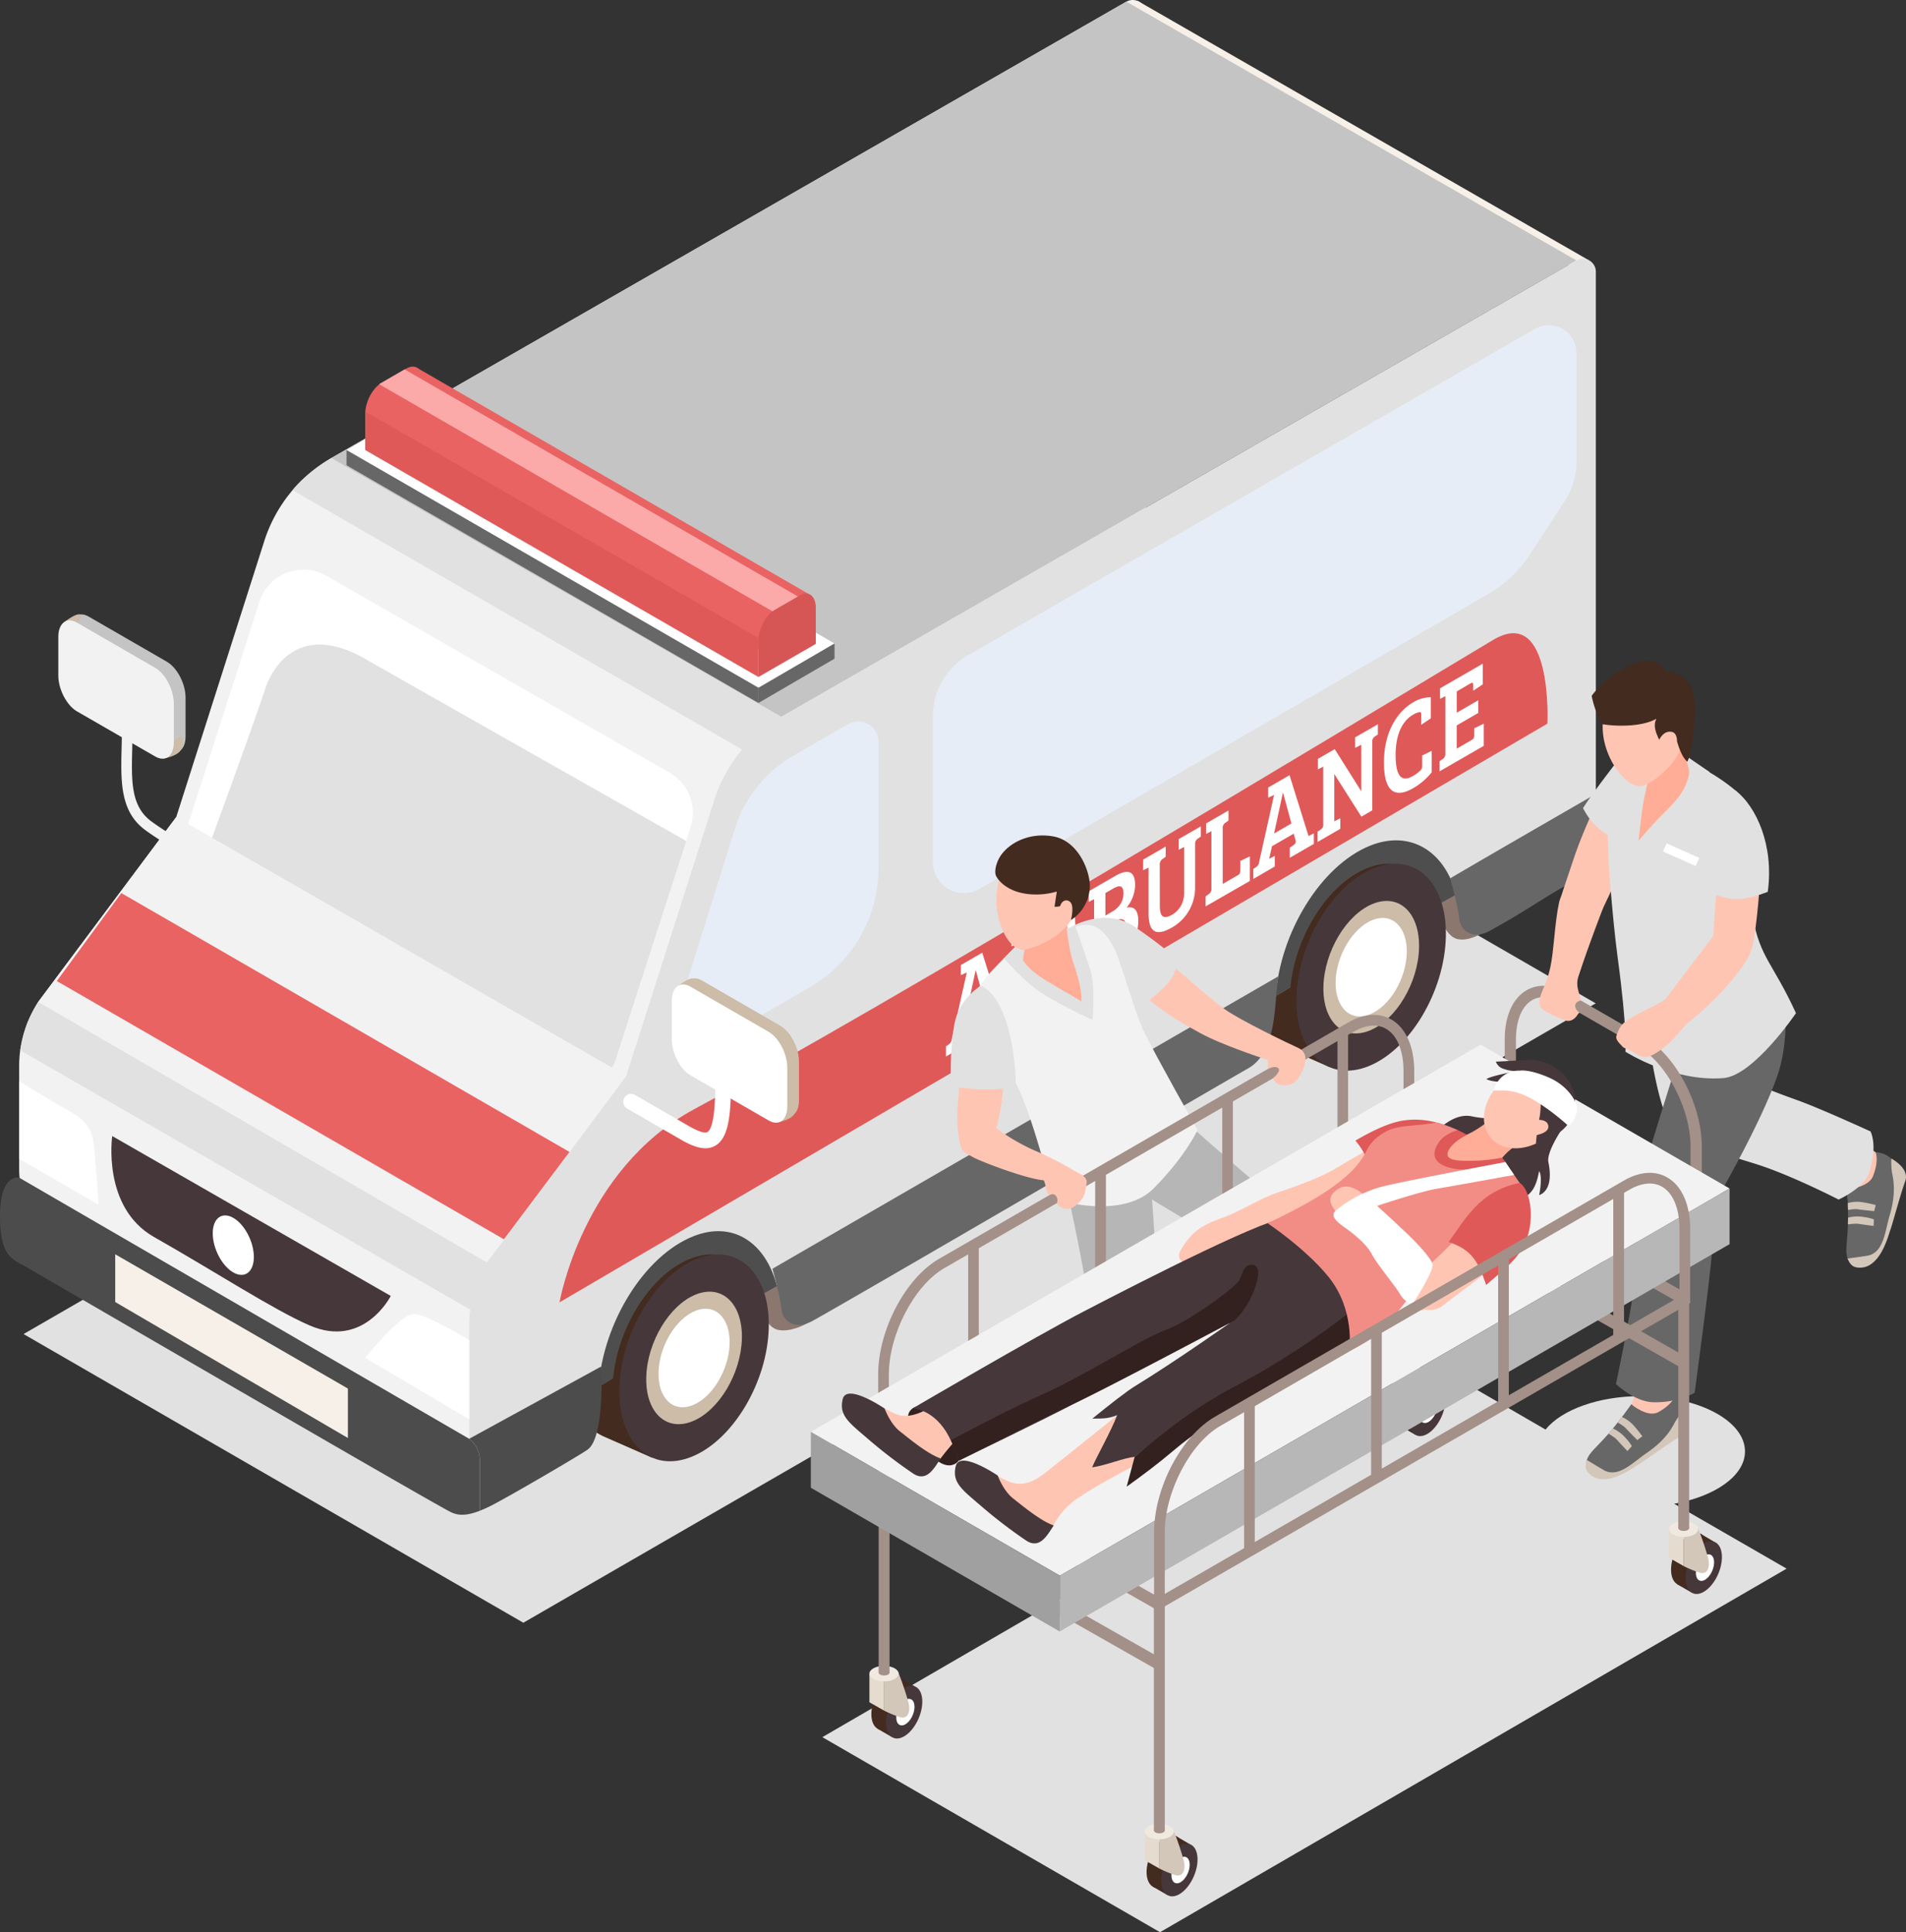 <svg xmlns="http://www.w3.org/2000/svg" viewBox="0 0 1020.34 1033.92"><rect x="0" y="0" width="1020.34" height="1033.92" fill="#333333" stroke="none"/><defs><style>.cls-1{fill:#e1e1e1;}.cls-2{fill:#8c776f;}.cls-3{fill:#c4c4c4;}.cls-4{fill:#ccbca8;}.cls-5{fill:#f2f2f2;}.cls-6{fill:#f7f0e8;}.cls-7{fill:#fff;}.cls-8{fill:#e7edf7;}.cls-9{fill:#46373b;}.cls-10{fill:#4f4e4e;}.cls-11{fill:#432b1f;}.cls-12{fill:#e05959;}.cls-13{fill:#4c4c4c;}.cls-14{fill:#686767;}.cls-15{fill:#ea6363;}.cls-16{fill:#fca9a9;}.cls-17{fill:#d65655;}.cls-18{fill:#b7b6b6;}.cls-19{fill:#ffc5b3;}.cls-20{fill:#d3c7ba;}.cls-21{fill:#ffad97;}.cls-22{fill:#a39088;}.cls-23{fill:#e5dbcf;}.cls-24{fill:#f0e9df;}.cls-25{fill:#a0a0a0;}.cls-26{fill:#b7b7b7;}.cls-27{fill:#33211f;}.cls-28{fill:#f28d86;}</style></defs><g id="Layer_2" data-name="Layer 2"><g id="Layer_1-2" data-name="Layer 1"><polygon class="cls-1" points="280.16 868.32 854.23 536.89 586.67 382.41 12.61 713.85 280.16 868.32"/><path class="cls-1" d="M896.23,804.66c22-4,37.92-15,37.92-28,0-16.35-24.92-29.6-55.67-29.6-22.91,0-42.58,7.37-51.11,17.89L775.65,735,440.23,929.55,621,1033.92,956.42,839.38Z"/><path class="cls-2" d="M770.45,488.82s2.83,12.06,9.79,13.68,15.65-4.72,15.65-4.72-7.32-29.21-8.64-29.21S762.65,468.35,770.45,488.82Z"/><path class="cls-2" d="M406.55,697.88s2.83,12,9.79,13.68S432,708.15,432,708.15s-7.32-30.49-8.64-30.49S398.75,677.41,406.55,697.88Z"/><path class="cls-3" d="M89.34,401.53,47.51,377.38c-5.51-3.18-10-11.8-10-19.15V337.52c0-7.35,4.51-10.76,10-7.57l41.83,24.14c5.52,3.19,10,11.81,10,19.16V394C99.37,401.31,94.89,404.72,89.34,401.53Z"/><path class="cls-4" d="M34,333.21s5.72-4.71,8.49-4.46-3.46,8.91-3.46,8.91Z"/><path class="cls-4" d="M87.52,405.89s7.41-1.13,9.39-4.68a9.76,9.76,0,0,0,.57-7.42S87.26,398.52,87.52,405.89Z"/><path class="cls-5" d="M83.05,404.77,41.22,380.66c-5.51-3.18-10-11.8-10-19.15V340.76c0-7.35,4.51-10.76,10-7.58l41.83,24.15c5.51,3.19,10,11.81,10,19.16v20.7C93.07,404.54,88.56,408,83.05,404.77Z"/><path class="cls-5" d="M138.46,478.38a2.86,2.86,0,0,1-1.28-.3c-1.72-.87-42.48-21.35-59.61-34.06-13.31-9.86-12.9-26.15-12.48-43.36.08-3.26.17-6.61.17-10a2.84,2.84,0,0,1,5.68,0h0c0,3.46-.08,6.85-.16,10.16C70.36,417.9,70,431.4,81,439.5c16.74,12.42,58.36,33.34,58.78,33.54a2.85,2.85,0,0,1-1.27,5.39Z"/><path class="cls-5" d="M603,.88,177.35,245.1a78.8,78.8,0,0,0-36.07,45.06L94.34,437.23l-73.91,98.9a62.77,62.77,0,0,0-10.17,34.23v55.72c0,6.57,1.88,13.21,3.18,14.92L613.38,295.85V6.9a7,7,0,0,0-7.1-6.9A7.07,7.07,0,0,0,603,.88Z"/><path class="cls-6" d="M609.12.53,850.43,139.19s-7.52,4-8.31,4S603.82,3,603.82,3Z"/><path class="cls-5" d="M256.71,772.77,523.6,359.89,22,544.76,13.44,641c1.83,3,4.84,5.53,10,9.39,0,0,154.94,91.75,208.08,119.6C244,776.53,252.44,773.94,256.71,772.77Z"/><path class="cls-1" d="M156.62,262.3s5.84-8.14,20.73-17.2L418.28,383.57l-20.72,17.66Z"/><polygon class="cls-3" points="602.98 0.88 843.91 139.36 418.28 383.57 177.35 245.1 602.98 0.88"/><path class="cls-1" d="M20.43,536.13s-4.54,8.18-5.86,11.53A99.08,99.08,0,0,0,10.82,562L253.55,701.83l13.38-34Z"/><path class="cls-1" d="M843.89,139.36,418.28,383.57a78.86,78.86,0,0,0-36.07,45.09l-46.94,147-73.9,99a62.63,62.63,0,0,0-10.17,34.22v65.18a156.18,156.18,0,0,0,39.69-15.57C414,689.55,737.76,501.94,829.66,448.66c15.29-8.87,24.65-6.18,24.65-23.86V145.38a6.95,6.95,0,0,0-10.42-6Z"/><path class="cls-1" d="M141.68,369.31c-4.91,15.38-32.7,91.26-32.7,91.26s-4.09-1.73-10.09-4.35a24.63,24.63,0,0,0,11.8,17l183,107.12a24.71,24.71,0,0,0,36-13.73L367.38,449.9c-58.67-33.21-149.77-84.81-171.8-97.39C162.37,333.59,146.59,353.93,141.68,369.31Z"/><path class="cls-7" d="M358.48,413.49,174.74,308.12A24.71,24.71,0,0,0,138.89,322L99.65,444.38a24.5,24.5,0,0,0-.76,11.84c6,2.62,10.09,4.35,10.09,4.35s27.79-75.88,32.7-91.26,20.69-35.72,53.83-16.78c22,12.58,113.13,64.18,171.8,97.39l2.39-7.42A24.68,24.68,0,0,0,358.48,413.49Z"/><path class="cls-8" d="M424.64,404.43a68.34,68.34,0,0,0-31.14,38.81l-29.89,95.42c-4.08,13,10,24.28,21.79,17.43l48.17-27.9a73.66,73.66,0,0,0,36.74-63.74V397A10.87,10.87,0,0,0,454,387.53Z"/><path class="cls-8" d="M499.4,383.24v78a16.58,16.58,0,0,0,24.9,14.42L797,317.66A64.72,64.72,0,0,0,818.76,297l18.93-29a38.28,38.28,0,0,0,6.2-20.87V188.89A14.83,14.83,0,0,0,821.68,176L518.3,350.56A37.71,37.71,0,0,0,499.4,383.24Z"/><polygon class="cls-5" points="94.34 437.22 20.44 536.13 260.66 675.55 335.27 575.7 94.34 437.22"/><path class="cls-9" d="M60.08,607.9S54.5,646,82.41,661.9c32.74,18.54,63.75,38.83,83.29,47.32,29.11,12.65,43.49-15.76,43.49-15.76Z"/><polygon class="cls-5" points="99.24 454.84 86.25 471.49 149.03 508.09 161.68 491.61 99.24 454.84"/><polygon class="cls-5" points="245.55 539.05 232.56 555.71 295.34 592.3 307.98 575.82 245.55 539.05"/><path class="cls-7" d="M195.51,726.59s19.2-24.21,26.53-23.5,29.16,14,29.16,14v42.42Z"/><path class="cls-7" d="M10.26,620.09l42.53,24.57S51.2,620.81,50.15,612s-4.91-13-14.38-18.24c-7.27-4-25.51-15.15-25.51-15.15Z"/><path class="cls-7" d="M135.89,672.6c0,8.07-4.91,11.78-11,8.28s-11-12.86-11-20.92,4.91-11.77,11-8.28S135.89,664.54,135.89,672.6Z"/><path class="cls-10" d="M320.41,742.47c2.39-34.72,24.45-70.36,50.57-80.87,21.6-8.69,39,3.54,44.94,26.59C403.89,695,326.33,737.43,320.41,742.47Z"/><path class="cls-11" d="M400.46,742.46a86,86,0,0,0,7.43-31.92c.76-29.25-16.53-45.77-38.61-36.88s-40.5,39.62-41.39,68.8Z"/><path class="cls-11" d="M385.89,699.38c.52-20.07-14,14.34-42.73,29.45-12.43,6.54-25,15-35.05,20.69,2.79,10.19,8.21,16.27,15.74,19.43,1.15.48,25.2,11.07,25.2,11.07l13.65-9.19-14.92-3.91C368.43,756.46,385.21,727.19,385.89,699.38Z"/><path class="cls-9" d="M411.54,710.54c-.76,29.26-19.27,60.17-41.35,69s-39.37-7.63-38.61-36.88,19.31-60.12,41.31-69S412.29,681.29,411.54,710.54Z"/><path class="cls-4" d="M397.16,716.33c-.49,18.73-12.34,38.52-26.48,44.21s-25.2-4.88-24.72-23.62,12.34-38.52,26.47-44.21S397.64,697.6,397.16,716.33Z"/><path class="cls-7" d="M390.59,719c-.36,13.92-9.17,28.64-19.68,32.87s-18.74-3.63-18.38-17.56,9.17-28.64,19.68-32.86S390.94,705.05,390.59,719Z"/><path class="cls-10" d="M682.89,533.38c2.39-34.71,24.44-70.35,50.57-80.86,21.6-8.69,40.12,3.15,46,26.19C767.5,485.52,688.89,528.35,682.89,533.38Z"/><path class="cls-11" d="M763,533.38a86.23,86.23,0,0,0,7.41-31.92c.75-29.25-16.53-45.77-38.61-36.88s-40.48,39.62-41.33,68.8Z"/><path class="cls-11" d="M748.43,490.3c.52-20.07-14,14.34-42.73,29.44-12.43,6.54-25,15-35,20.7,2.74,10.22,8.19,16.22,15.68,19.42,1.16.49,25.21,11.08,25.21,11.08l13.65-9.19-14.93-3.91C730.89,547.38,747.71,518.11,748.43,490.3Z"/><path class="cls-9" d="M774,501.46c-.75,29.25-19.26,60.17-41.34,69.05s-39.37-7.63-38.62-36.88,19.27-60.17,41.35-69.05S774.8,472.21,774,501.46Z"/><path class="cls-4" d="M759.66,507.25c-.48,18.73-12.33,38.52-26.47,44.21s-25.21-4.89-24.72-23.62,12.33-38.52,26.47-44.21S760.14,488.52,759.66,507.25Z"/><path class="cls-7" d="M753.09,509.89c-.36,13.92-9.17,28.64-19.68,32.86S714.68,539.12,715,525.2s9.16-28.64,19.67-32.87S753.45,496,753.09,509.89Z"/><path class="cls-12" d="M299.52,696.89s12.3-71.07,72-103.31c105.86-57.12,334.31-195.13,427.73-251.12,32.2-19.3,29.13,44.75,29.13,44.75Z"/><path class="cls-13" d="M251.2,769.91,10.26,630.16S.06,627.71,0,650.5c-.07,22.1,7,23.37,13.44,27.12C56.83,702.77,231.51,804.29,241.28,809.1c3.82,1.88,8.2,2.2,15.61-.71V782A15,15,0,0,0,251.2,769.91Z"/><path class="cls-13" d="M314.6,775.66c9.28-6.74,7.25-44.45,7.25-44.45L251.2,769.88A15,15,0,0,1,256.89,782v26.39a71.42,71.42,0,0,0,7-3.22C275.08,799.32,311.1,778.24,314.6,775.66Z"/><polygon class="cls-6" points="61.68 671.16 61.68 696.71 186.24 769.47 186.24 743.01 61.68 671.16"/><path class="cls-4" d="M417.75,596.31l-41.86-24.15c-5.52-3.18-10-11.8-10-19.15V532.3c0-7.35,4.51-10.76,10-7.58l41.82,24.15c5.52,3.19,10,11.81,10,19.16v20.7C427.78,596.08,423.27,599.49,417.75,596.31Z"/><path class="cls-4" d="M362.43,528s5.72-4.71,8.49-4.46-3.46,8.92-3.46,8.92Z"/><path class="cls-4" d="M415.89,600.66s7.41-1.13,9.39-4.68a9.76,9.76,0,0,0,.57-7.42S415.68,593.3,415.89,600.66Z"/><path class="cls-7" d="M411.46,599.55,369.63,575.4c-5.51-3.18-10-11.8-10-19.15V535.54c0-7.35,4.51-10.76,10-7.58l41.83,24.15c5.51,3.19,10,11.8,10,19.16V592C421.49,599.32,417,602.73,411.46,599.55Z"/><path class="cls-7" d="M377.62,614.43c-4.36,0-9-2.26-13.25-4.7L335.7,593.16a4.21,4.21,0,0,1,4.21-7.29l28.66,16.57c6.59,3.8,9.14,3.9,10.16,3.31,1.82-1.08,4.75-6.65,4-31.75a4.22,4.22,0,0,1,4.08-4.34h.08a4.21,4.21,0,0,1,4.21,4.08c.75,24.32-1.51,35.32-8.07,39.24A10.41,10.41,0,0,1,377.62,614.43Z"/><path class="cls-14" d="M413.53,678.89s4.3,15.62,4.75,21.38c.41,5.21,5.31,10.91,13.74,7.88a18.93,18.93,0,0,0,2.87-1.29C453.42,696.74,653.46,580,668.11,571.73c16.24-9.13,13.88-36.9,16.24-49.32C614.08,563,413.53,678.89,413.53,678.89Z"/><path class="cls-14" d="M776.35,470s4.3,15.63,4.75,21.39c.41,5.21,5.31,10.91,13.74,7.88a21.45,21.45,0,0,0,2.85-1.29c18.53-10.13,26.88-16.5,41.54-24.74,16.23-9.14,15.08-36.56,15.08-48.42C784.06,465.32,776.35,470,776.35,470Z"/><path class="cls-7" d="M517.55,520.36l-3.15,1.43v-5.4l11.43-6.6L536,542.33h.06l2.84-1.42v5.66L526,554v-5.4l1.9-1.3c1.05-.73,1.55-1.43,1.2-2.69l-1-3.51-11.67,6.73-1.5,6.73,3-1.53v5.63l-11.53,6.66v-5.4l1.64-1.14a3.89,3.89,0,0,0,1.5-2.73ZM517.6,541l9.29-5.32-4.49-16.39-.15.09Z"/><path class="cls-7" d="M560,520.14l.1-.06,8.53-35,9.88-5.7v5.38l-1.66,1.13a3.27,3.27,0,0,0-1.45,3.17l1.25,29.78,3.09-1.58v5.65l-12,6.94v-5.38l1.79-1.24a2.59,2.59,0,0,0,1.31-2.49l-1-23-.1.06-7.69,31-4.74,2.74-7.55-21.88-.09.06-1,25.28,3.24-1.67V539l-11.77,6.8v-5.4l1.79-1.23a3.22,3.22,0,0,0,1.25-2.52l1.34-31.74-3,1.49v-5.66l10-5.78Z"/><path class="cls-7" d="M596.89,468.79c5.64-3.25,10.78-4,10.78,4.89a19.64,19.64,0,0,1-4.59,12c3.74-.88,6.28,1.1,6.28,7,0,8.65-4.49,15.84-12.77,20.62l-14,8.1V516l1.65-1.16a3.07,3.07,0,0,0,1.45-2.69v-31l-2.85,1.44v-5.66Zm-5.14,21.14,3.69-2.13c4.29-2.48,6-6.14,6-9.68,0-4.79-2.45-4.45-5.69-2.57l-4,2.33Zm0,19.85,4.69-2.71c4.9-2.83,6.49-6.74,6.49-10.81,0-4.46-2.3-5.53-6.24-3.26l-4.94,2.86Z"/><path class="cls-7" d="M620.89,484.78c0,6.53,2.55,7,6.54,4.69s6.5-6.42,6.5-11.87V453.22L631,454.7V449l11.86-6.83v5.45l-1.65,1.14a3.28,3.28,0,0,0-1.44,2.83v23.79a24.42,24.42,0,0,1-12.52,21c-8.2,4.68-12.39,2.7-12.39-7.76V464.24l-2.9,1.42V460l12.08-7v5.39l-1.65,1.27a3.25,3.25,0,0,0-1.53,3Z"/><path class="cls-7" d="M645.4,485v-5.38l1.65-1.15a3.11,3.11,0,0,0,1.45-2.7v-31l-2.85,1.44v-5.59l12-6.94v5.39L656,440.26a3.24,3.24,0,0,0-1.45,3V473l8.28-4.79c1.06-.61,1.15-1.52,1.15-2.78v-4.73l5.1-2.47v13.17Z"/><path class="cls-7" d="M682.05,425.4l-3.16,1.41v-5.39l11.43-6.6,10.18,32.54h0l2.84-1.43v5.65L690.46,459v-5.39l1.9-1.31c1-.73,1.56-1.42,1.2-2.69l-1-3.52-11.62,6.72-1.5,6.72,3-1.52v5.63l-11.5,6.68V465l1.65-1.16a3.87,3.87,0,0,0,1.5-2.72Zm0,20.6,9.29-5.36-4.45-16.37-.16.08Z"/><path class="cls-7" d="M705.27,445.08l1.79-1.23a2.76,2.76,0,0,0,1.3-2.61v-31l-2.84,1.44v-5.62l9-5.19,14.12,22.41.11-.06V398.5l-3.3,1.71v-5.65l12.18-7V393l-1.8,1.23a3,3,0,0,0-1.2,2.76v36.62l-5.83,3.38-14.44-22.71-.09.06v25.16l3.24-1.66v5.65l-12.22,7.06Z"/><path class="cls-7" d="M756.54,382.38c-6.29,3.64-9.43,11.44-9.43,21.5,0,10.45,2.59,15.41,9.53,11.21a17.5,17.5,0,0,0,3.64-2.71,3.28,3.28,0,0,0,1.05-2.8v-5.32l5.09-2.47v11.5a35.92,35.92,0,0,1-9.88,8.45c-10.13,5.85-15.67,1.46-15.67-13.73,0-17.38,8-27.78,15.67-32.21a18.12,18.12,0,0,1,9.39-2.69v11.31l-5.1,3.41v-5.17c0-1.26-.14-1.72-1-1.6A11.46,11.46,0,0,0,756.54,382.38Z"/><path class="cls-7" d="M770.63,412.74v-5.4l1.65-1.15a3.09,3.09,0,0,0,1.45-2.69v-31L770.89,374v-5.66l22.87-13.2v11.06l-5.1,3.4V366.9c0-1.27-.1-2-1.45-1.22L779.83,370v11.38l11.52-6.67v6.79l-11.53,6.66v12.45l8-4.64c1.3-.75,1.4-1.6,1.4-2.93v-3.33l5.09-2.47v11.86Z"/><polygon class="cls-15" points="30.42 524.96 269.77 663.15 304.86 616.4 64.95 477.88 30.42 524.96"/><polygon class="cls-7" points="185.51 240.83 406.03 368.03 446.75 344.34 226.24 217.13 185.51 240.83"/><path class="cls-15" d="M195.51,240.83V221.5c0-6.36,3.9-13.82,8.67-16.58l13.38-7.72c4.77-2.76,8.68.2,8.68,6.56v19.32Z"/><polygon class="cls-15" points="209.36 204.59 420.75 326.59 434.41 318.7 223.03 196.7 209.36 204.59"/><polygon class="cls-15" points="195.81 226.09 407.19 348.09 421.39 327.4 210.01 205.41 195.81 226.09"/><polygon class="cls-16" points="202.93 205.56 414.31 327.55 427.98 319.66 216.6 197.67 202.93 205.56"/><path class="cls-17" d="M406,362.27V342.94c0-6.36,3.9-13.82,8.67-16.57l13.38-7.71c4.77-2.75,8.68.2,8.68,6.56v19.33Z"/><polygon class="cls-12" points="406.03 341.36 406.03 362.27 195.51 240.82 195.51 220.16 406.03 341.36"/><polygon class="cls-14" points="185.51 248.95 406.03 376.15 406.03 368.03 185.51 240.83 185.51 248.95"/><polygon class="cls-14" points="446.75 344.34 446.75 352.46 406.03 376.15 406.03 368.03 446.75 344.34"/><path class="cls-18" d="M567.38,620.16s10.09,42.85,13.86,67.47,16.7,38.14,24.24,48,35.6,45.92,35.6,45.92,20.56.87,24.93-3.23,7.53-12.11,7.53-12.11l-52.41-61.35-4.41-63s26.08,16.15,44.87,25.9,39.65,36.57,46.89,44.84,17.13,21.08,17.13,21.08,23.12-2.82,27.29-7.49-2.45-28.48-2.45-28.48S690,647.71,673.54,634s-42.43-37-42.43-37Z"/><path class="cls-1" d="M573.11,496.17S591.43,485,607.54,496s22.51,17.4,22.51,17.4,1,6.21-6.45,14.35-12.19,9.94-12.19,9.94l-21.52-13.25Z"/><path class="cls-5" d="M547.21,502.94s-8.27,8.1-16.56,16.9c-4,4.2-8.81,11.27-9.67,14.62-2.67,10.39,16.78,31.63,24.73,49s18.38,58.2,18.38,58.2,36.33,11.71,53.63-5.87,23.36-31.13,23.36-31.13-22.71-40.29-28.39-52-13-40-17-46.77c-2.24-3.8-7.66-13.24-17.91-10.57C565.33,498.49,559.05,496.25,547.21,502.94Z"/><path class="cls-19" d="M870.18,756s3.82-3.28,5.55-12.11a35.43,35.43,0,0,0,0-10.18L895.16,730s.76,11.24,2.27,16.29-3.67,16.77-10.15,16.74S870.18,756,870.18,756Z"/><path class="cls-14" d="M873.28,751.41s-6.86,9.78-12.61,16.24c-6.75,7.59-9.63,9.37-11.23,13.52s6,14.15,19.18,6.54,15.53-9.76,20-13.87c5.79-5.33,11.79-8.88,12.7-16.53.79-6.6-4.31-10.77-4.31-10.77s-1.21,4.55-9.11,9C882,758.92,873.28,751.41,873.28,751.41Z"/><path class="cls-20" d="M849.44,781.17s8.73,5.38,9.86,5.88c7.61,3.43,14.87-4.55,22.14-9.51s11.66-9.93,14.52-15.22a33.83,33.83,0,0,1,5.45-7.76s4.34,10.22-1.8,14c-7.45,4.52-19.57,13.36-23,15.43-2.93,1.75-17.64,12.8-25.94,4.5C848.73,786.52,848.4,784.66,849.44,781.17Z"/><path class="cls-20" d="M868.28,758.24a18.32,18.32,0,0,1,6.67,5,65.46,65.46,0,0,1,4.24,5.32l-2.69,2s-4.54-4.52-6.65-6.83a25.41,25.41,0,0,0-3.82-2.51Z"/><path class="cls-20" d="M863.46,764.38a20,20,0,0,1,6.82,5.12,25.27,25.27,0,0,1,3.3,4.33l-2.37,2.63s-3.92-4.15-6-6.47a33.71,33.71,0,0,0-4.08-2.83Z"/><path class="cls-19" d="M835.27,481s3.16-9.7,7.91-23.69c4.24-12.48,13.43-31.9,12.36-29.59-.54,1.18,21.45,19.46,21.6,17.77s-14.75,32.39-20.94,44.31C849,503.71,835.27,481,835.27,481Z"/><path class="cls-19" d="M989.09,641.29s.88-5-3.36-12.89a35.62,35.62,0,0,0-6.43-7.89L992,605.35s7.69,8.23,12,11.19,7.75,15.32,2.71,19.38S989.09,641.29,989.09,641.29Z"/><path class="cls-14" d="M988.74,636.37a189.41,189.41,0,0,1,.49,19.5c-.44,10.15-1.54,13.35-.16,17.58s13.6,7.17,19-7.06,5.87-17.37,6.74-23.38c1.11-7.79,3.52-14.33-.6-20.85-3.56-5.6-10.15-5.62-10.15-5.62s1.94,4.29-1.36,12.75C1000.21,635.66,988.74,636.37,988.74,636.37Z"/><path class="cls-20" d="M989.07,673.45s10.17-1.36,11.36-1.67c8.07-2.15,8.65-12.93,11.15-21.37s2.76-15.06,1.64-21a33.68,33.68,0,0,1-.68-9.45s9.82,5.17,7.42,11.94c-2.92,8.21-6.72,22.72-8.09,26.51-1.16,3.2-5.59,21.06-17.27,19.87C991.89,678,990.45,676.79,989.07,673.45Z"/><path class="cls-20" d="M989.19,643.77a18.29,18.29,0,0,1,8.29-.38,63,63,0,0,1,6.65,1.45l-.82,3.24s-6.37-.63-9.47-1.09a25.73,25.73,0,0,0-4.55.47Z"/><path class="cls-20" d="M989.33,651.57a20.08,20.08,0,0,1,8.52-.34,25.43,25.43,0,0,1,5.3,1.27L1003,656s-5.66-.75-8.76-1.2a34.15,34.15,0,0,0-5,.37Z"/><path class="cls-1" d="M873.1,452.29c15.74-16.05,24.47-46.35,12.15-53.25,0,0-7.84-6.91-18.66,7.19-5,6.54-14,18.07-19.17,26.2C854.11,445.39,864,449,873.1,452.29Z"/><path class="cls-1" d="M932.08,581.25l4.38-64.37s-47,7-56.69,15.47c0,0,3.78,45,12.36,65.61A351.65,351.65,0,0,0,932.08,581.25Z"/><path class="cls-1" d="M1001.38,605.44s-26.71-12.24-39.21-16.74c-16.93-6-27.28-10.67-29.51-11.65a363.74,363.74,0,0,1-32.6,25.7c12.39,13.24,27.89,16.07,42.65,21,18.33,6.17,41.54,18.13,41.54,18.13s13.62-6,16.42-14.58C1005.35,613,1001.38,605.44,1001.38,605.44Z"/><path class="cls-14" d="M907.13,538.44c2.76-7.57-26.58,83-28.79,94.25-2.08,10.52-.73,34.33-3.13,52.93s-10.15,55-10.15,55,10,9.55,20.14,9.74c13.36.25,22-5.09,22-5.09s8.75-64.8,9.15-74.38S918.89,642,918.89,642s23.48-40.19,32.63-66.44c6.08-17.46,4.08-37.41,4.08-37.41Z"/><path class="cls-1" d="M877.83,410.66s-15.3,6.11-17.12,36.61C860.3,454.12,863,490,866,512.53c5.23,38.38,4.15,50.25,4.15,50.25s25.3,16.27,52.47,14.1c16.15-1.29,38.82-34.75,38.82-34.75-12.61-27.38-18.91-29-23.26-51.65-5.76-30.15.3-50.56-.32-55.06-1.31-9.46-19.32-20.46-26.82-24.55C892.83,400.91,894.2,404.43,877.83,410.66Z"/><path class="cls-21" d="M880.08,415.55l-3.46,19s-3.5,15.48-.16,20.17c11.23-6.27,30.7-36.56,28.95-38.06l-5.72-22.15Z"/><path class="cls-1" d="M875.23,420.07a195.05,195.05,0,0,0-4.12,24c-.82,9.29,1.78,25.46,1.78,25.46s15.91-22.61,21.34-27.27C910.48,428.32,915.05,413,915.05,413l-11-7.54-.83,2.06a13,13,0,0,1,.22,9.74c-1.7,4.24-2.21,7.74-13.94,19-3.12,3-12.34,13.59-12.34,13.59s.79-7.22,1.87-15.7c.94-7.39,3.74-18.46,3.74-18.46Z"/><path class="cls-19" d="M892.7,368.07c-7.83-6-26.37-7.88-33.14,11.28-7.1,20.1,11.09,45.19,20.78,40.93,5.42-2.39,16.83-10.87,20-21.45C904,386.93,898.78,372.66,892.7,368.07Z"/><path class="cls-11" d="M857.61,387.45c5.32,1.08,20.61,2,29.16-2.87-2,3.63-.23,7.73,1.46,11.29,0,0,2.22-5.16,6.76-4.24,2.92.59,2.76,4.95,2.76,4.95s2,8.05,5.5,11c2-3,4.31-22.47,4.21-27.95-.15-7.67-1.46-19-15.53-20.48-6.93-9.53-16.3-4.73-22.23-1.61s-13.52,9-17.63,14.83A51.72,51.72,0,0,0,857.61,387.45Z"/><polygon class="cls-7" points="907.72 463.39 890.27 455.63 892.21 451.3 909.66 459.06 907.72 463.39"/><path class="cls-19" d="M921.15,454.71s-.71,6.78-1.5,13.46c-1.3,11.09-2.49,32.67-2.49,32.67l-26.09,34.4,12.33,12.23s14.33-11,25.14-24.69c8.06-10.23,8.94-12.62,10.28-19.84,2.12-11.39,4.77-44.21,3.32-44.23S921.15,454.71,921.15,454.71Z"/><path class="cls-1" d="M913.42,475.94c11.28,7.34,20.9,5.84,32.91,1.28,3.48-25.14-6.38-45.75-17-54-5.84-4.55-14.24,4.42-14.24,21C915.05,451.45,914,467.23,913.42,475.94Z"/><path class="cls-22" d="M905,613.66c0-20.27-12.76-44.77-27.86-53.48l-40.76-23.52a20.41,20.41,0,0,0-10.09-3.07,12,12,0,0,0-6.08,1.56c-5.51,3.19-8.68,10.88-8.68,21.1v28.51c-2-1.23-4-2.5-6-3.83V556.2c0-12.43,4.26-22,11.69-26.31,6.32-3.65,14.2-3.1,22.19,1.5l40.76,23.54c17,9.83,30.87,36.16,30.87,58.7v25.84c-2-1.42-4-2.9-6-4.26Z"/><path class="cls-11" d="M766,744.19c0,7.16-4.35,15.47-9.72,18.56s-9.71-.19-9.71-7.34,4.34-15.46,9.71-18.56S766,737,766,744.19Z"/><polygon class="cls-11" points="769.64 740.5 762.14 736.11 749.92 763.28 757.73 767.78 769.64 740.5"/><path class="cls-9" d="M773.82,748.73c0,7.15-4.35,15.46-9.72,18.56s-9.71-.19-9.71-7.34,4.35-15.47,9.71-18.57S773.82,741.57,773.82,748.73Z"/><path class="cls-7" d="M769.64,751.51c0,3.6-2.19,7.79-4.89,9.35s-4.89-.1-4.89-3.7,2.19-7.79,4.89-9.35S769.64,747.91,769.64,751.51Z"/><path class="cls-20" d="M753.41,737.56v16a64.11,64.11,0,0,0,8.18,3.4c4.4,1.44,6.17-2.58,4.78-8A161.55,161.55,0,0,0,761,733.15Z"/><polygon class="cls-23" points="753.41 737.56 745.5 733.97 745.5 749.06 753.41 753.56 753.41 737.56"/><ellipse class="cls-24" cx="753.31" cy="733.74" rx="7.82" ry="4.16"/><rect class="cls-22" x="750.45" y="606.64" width="5.83" height="126.51"/><path class="cls-22" d="M750.45,733.14c0,.86,1.31,1.55,2.92,1.55s2.91-.69,2.91-1.55-1.3-1.55-2.91-1.55S750.45,732.28,750.45,733.14Z"/><path class="cls-22" d="M470.11,735.51c0-23.76,14.58-51.51,32.51-61.86l219.09-126.5c8.36-4.82,16.58-5.39,23.16-1.59,7.76,4.48,12.21,14.53,12.21,27.57v39.53L475.83,775.07h0l-5.72,3.3ZM654.32,592.66l-62.29,36v72.73l62.29-36ZM660,662.09,716,629.81V557.09L660,589.37Zm-73.73-30.16-62.3,36v72.73l62.3-36ZM742,550.51c-4.72-2.74-10.92-2.17-17.44,1.59l-2.89,1.67v72.74l29.68-17.14V573.13c0-10.94-3.41-19.18-9.35-22.61ZM518.29,743.94V671.21l-12.81,7.39c-16.07,9.28-29.65,35.34-29.65,56.91v33Z"/><rect class="cls-22" x="545.37" y="735.9" width="6.37" height="163.33" transform="translate(-433.3 890.36) rotate(-60.38)"/><polygon class="cls-22" points="617.98 892.7 621.13 887.16 473.34 803.15 473.29 810.45 617.98 892.7"/><polygon class="cls-22" points="901.08 732.53 904.23 726.99 756.45 642.97 756.4 650.28 901.08 732.53"/><rect class="cls-22" x="829.07" y="573.95" width="6.37" height="163.33" transform="translate(-149.03 1055.08) rotate(-60.38)"/><path class="cls-11" d="M485.89,906c0,7.16-4.35,15.47-9.71,18.56s-9.72-.19-9.72-7.34,4.35-15.47,9.72-18.56S485.89,898.86,485.89,906Z"/><polygon class="cls-11" points="489.57 902.32 482.07 897.92 469.84 925.1 477.65 929.6 489.57 902.32"/><path class="cls-9" d="M493.74,910.55c0,7.15-4.35,15.46-9.71,18.56s-9.72-.19-9.72-7.35,4.35-15.46,9.72-18.56S493.74,903.39,493.74,910.55Z"/><path class="cls-7" d="M489.57,913.33c0,3.6-2.19,7.79-4.9,9.35s-4.89-.1-4.89-3.7,2.19-7.79,4.89-9.35S489.57,909.73,489.57,913.33Z"/><path class="cls-20" d="M473.34,899.38v16a63.46,63.46,0,0,0,8.18,3.39c4.39,1.45,6.17-2.57,4.78-7.94A167,167,0,0,0,480.94,895Z"/><polygon class="cls-23" points="473.34 899.38 465.42 895.79 465.42 910.88 473.34 915.38 473.34 899.38"/><path class="cls-24" d="M465.42,895.56c0,2.3,3.5,4.16,7.82,4.16s7.82-1.86,7.82-4.16-3.5-4.16-7.82-4.16S465.42,893.27,465.42,895.56Z"/><rect class="cls-22" x="470.37" y="768.46" width="5.83" height="126.51"/><path class="cls-22" d="M470.38,895c0,.85,1.3,1.55,2.91,1.55s2.92-.7,2.92-1.55-1.31-1.55-2.92-1.55S470.38,894.1,470.38,895Z"/><polygon class="cls-5" points="567.38 843.14 925.89 635.96 792.58 558.99 434.07 766.17 567.38 843.14"/><polygon class="cls-25" points="434.07 766.17 567.38 843.14 567.38 873.06 434.07 796.09 434.07 766.17"/><polygon class="cls-26" points="925.89 635.96 925.89 665.75 567.38 872.94 567.38 843.14 925.89 635.96"/><path class="cls-9" d="M835.27,605.59s-7.38,11.13-6.38,16.22c3.3,15.91-4.95,17.66-4.95,17.66s2.09-9.54,0-12.84c-2,10.42-4.47,11.59-9.12,15.37s-13.43,9.86-13.43,9.86l-17.5-30.38-16-14.82s9.64-11.68,20.17-9.27a55,55,0,0,0,21,.16Z"/><path class="cls-19" d="M734.24,614.17S723,620.33,715.44,625s-22,10-31.53,13.12-19.37,10-30.23,13.79-16.54,8-21.83,17.5c-3.19,5.72,4.22,10,17.58,4.43,6.64-2.76,7.93-9.25,15.08-12.68,2.89-1.4,16.36-1.27,31.15-8.73,8.21-4.14,41.27-19.14,46-23.44S734.24,614.17,734.24,614.17Z"/><path class="cls-12" d="M734,626.66l41.43-23.74s-13.92-6.93-29.66-2.06c-6.53,2-13.62,5.66-20.19,9.46A41,41,0,0,1,734,626.66Z"/><path class="cls-27" d="M513.29,781.6s-5.61,8-16.25-4.49-13.69-19.55-8.55-23.45C495.53,748.36,514.89,765.1,513.29,781.6Z"/><path class="cls-19" d="M623.55,776.27S594.78,789.66,577,801.66c-8.73,5.85-11.67,12.49-13.37,14.74-2.1,2.77-8,6.93-11.45,6.78s-6.9-2.89-12.08-6.18c-10.36-6.59-13.24-10.07-19.28-17.41s-11-13.52-4-14.67c8.1-1.34,15,4.4,23,7.76,8.92,3.75,16.06-1.7,20.14-4.91,11.26-8.84,44.73-35.79,44.73-35.79Z"/><path class="cls-19" d="M513.39,768.77a134.79,134.79,0,0,0-9.85,11.63c-2.1,2.78-8,6.93-11.44,6.79S485.19,784.3,480,781c-10.36-6.58-13.23-10.07-19.27-17.41s-11-13.52-4-14.67c8.09-1.34,15,4.41,23,7.77,8.92,3.74,20.14-4.91,20.14-4.91Z"/><path class="cls-9" d="M689.58,652.09c-5.86-3.51-78.37,33.5-109.6,49.75-26.9,14-91.49,51.84-91.49,51.84s10.1,0,17.94,12.32c3.59,5.64,6.86,15.59,6.86,15.59s48.15-23.23,61.8-30.57C582.2,747.2,622,723.93,628,721c15.36-7.54,30.56-13.19,30.56-13.19S629,728.66,607.89,741.54c-4.74,2.9-13.61,9.82-23.11,17.56,3.94-.16,7.76.4,13.28-1.85-3.41,8.92-11.3,22.69-13.41,27.93,7.52-1.06,16.68-5,22.76-5.64,19.93-16.32,38.42-23.23,66.11-38.11,17.79-9.56,46-30.78,63.36-43.77Z"/><path class="cls-27" d="M730.08,696c-20.87,17.59-47.55,34.54-65.93,44.19-25.36,13.31-37.94,23.76-56.72,39.33-1.4,5.36-2.86,10.7-4.3,16,8.28-5.94,17-12.45,24.78-19.07,23.62-20,46.13-29.07,61.26-36.31,22.09-10.59,34.66-21.31,43.14-27.84C732,709.49,730,698.9,730.08,696Z"/><path class="cls-28" d="M780.34,604.66s-8.31-3.57-11.29-4c-10.07,2-20.19,1.2-26.64,4.56-4.66,2.42-8.54,5.79-10.71,10.21-4,8.21-10.6,14.49-21,21.59-12.66,8.63-32.13,17.51-32.13,17.51S698.69,667.92,711,683c14.62,17.86,11.31,39.7,11.31,39.7s8.29-2.45,19.47-13.41c6.88-6.75,15.14-19.48,21.88-26.28,6.47-6.53,21.72-14.92,26.33-16.43,24.15-7.91,23.56-33.57,23.56-33.57l-8.34-12-34,.94Z"/><path class="cls-21" d="M802.43,594.87s-11.22,11.54-22.75,14.26c-.39.09-.86.18-1.37.26-1.35,1.87-8.65,8.11-5.47,11,4.75,4.25,22.24,3,27.91,3.16,2-2.2,6.53-8.68,12.08-11.1C818,610.15,802.43,594.87,802.43,594.87Z"/><path class="cls-19" d="M787.71,654.47s-16.55,17.53-26.4,25.76c-4,4.67-15,9.15-2.88,18.44a11.79,11.79,0,0,0,14,0c2-1.84,14.74-11.19,16.84-12.86,7.19-5.76,19.56-12.85,25.61-28.72C815.23,656.12,787.71,654.47,787.71,654.47Z"/><path class="cls-12" d="M813.54,632.93c-21.9,4.51-29.29,19.83-38.08,31.68,12.6,4,16.11,11.08,20.12,23,7.23-6.47,15.3-12.14,19.83-20.45C822.32,654.52,819.67,636.73,813.54,632.93Z"/><path class="cls-12" d="M804.16,619.45l2.65,3.67s-12.92,2.14-21.58,2.64-23.61-3.06-14.45-15.25c2.87-3.82,9.56-5.86,9.56-5.86l5.08,2.56s-7.67,3.58-10,8.44c-2.62,5.55,5.13,5.55,13.21,5.51A94.15,94.15,0,0,0,804.16,619.45Z"/><path class="cls-27" d="M660.89,706.58a43.92,43.92,0,0,0,9.6-14c3.31-8.16,4.75-15.31,0-15.76s-5.32,4.72-7,8.17-26.16,21.73-39.4,26.63-41.69,23.56-66.71,34.82c-20.72,9.32-48.2,24.16-48.2,24.16l4.16,11s44.49-22.52,61.8-30.58S660.89,706.58,660.89,706.58Z"/><path class="cls-19" d="M829.31,607.44c-10.53,8.82-24.56,9.4-31.33,1.3s-3.74-21.8,6.78-30.61,24.56-9.4,31.33-1.3S839.83,598.66,829.31,607.44Z"/><path class="cls-9" d="M473.57,753.71s2.86,8,8.18,12.2,14.94,12.17,21.79,14.49c-3.65,5.63-7.67,13-15,7.88a261.13,261.13,0,0,1-23.51-18c-10.27-8.88-16-12.63-13.91-21.56S473.57,753.71,473.57,753.71Z"/><path class="cls-9" d="M534.12,789.57s2.86,8,8.18,12.2,14.94,12.17,21.79,14.49c-3.66,5.63-7.68,13-15.05,7.88a261.13,261.13,0,0,1-23.51-18c-10.27-8.88-16-12.63-13.91-21.56S534.12,789.57,534.12,789.57Z"/><path class="cls-19" d="M767.89,679.25s-15.14-20.36-25.17-29-18.42-18.62-26-14.26c-9.07,5.23-2.39,11.53,1.61,15.9s14.34,8,17,13.37,18.79,34.32,25.23,35.83S767.89,679.25,767.89,679.25Z"/><path class="cls-7" d="M805.89,621.81s-54,10.12-65.78,13.09a65.39,65.39,0,0,0-25.15,13c-3.53,3.22,2.46,7.19,5.8,9.56s10.67,8,13.67,13.72,12.49,16.87,15.06,21.34a10.59,10.59,0,0,0,6.79,5.2s11.67-17.92,10.58-21.4-8.79-11.66-14-16.57-15.67-14.48-15.67-14.48S760,637.59,769.63,636c14.26-2.42,40.94-7.3,40.94-7.3Z"/><path class="cls-9" d="M824.06,577.17s1.58,12.9.1,20.86a104.73,104.73,0,0,0-1.92,13.89s17.85-4,20.52-18-8.49-21.35-8.49-21.35a23.67,23.67,0,0,0-16.38-5.38c-10.11.55-17.09.89-17.09.89a6,6,0,0,0,3.31,3.55,18.29,18.29,0,0,0,9.47,1.29s-14.48,2.38-17.89,4.5c2.52,1.33,8.31,2.27,15.45,0C818.77,575,824.06,577.17,824.06,577.17Z"/><path class="cls-19" d="M823,599.24s5.78-.56,5.89,3.67S819,608,819,608Z"/><path class="cls-7" d="M799.69,583.48c2.85.32,9.28-1.35,19.34,4S839,601.91,839,601.91s1.92,1.06,4.23-4.17,0-8.22,0-8.22-3.4-8.35-14.23-13-15.39-3.61-15.39-3.61A13.63,13.63,0,0,0,799.69,583.48Z"/><path class="cls-22" d="M617.82,820c0-23.77,14.59-51.52,32.52-61.87L869.43,631.66c8.36-4.83,16.58-5.39,23.16-1.59,7.76,4.47,12.21,14.52,12.21,27.57v39.55L623.55,859.55h0l-5.73,3.31ZM802,677.16l-62.29,36v72.7l62.29-36Zm5.72,69.43,55.91-32.28V641.57l-55.91,32.28ZM734,716.43l-62.29,36v72.73l62.29-36ZM889.73,635c-4.73-2.73-10.92-2.16-17.44,1.6l-2.89,1.67V711l29.68-17.14V657.66C899.08,646.66,895.67,638.43,889.73,635ZM666,828.43V755.66l-12.81,7.39c-16.07,9.28-29.65,35.34-29.65,56.91V852.9Z"/><path class="cls-11" d="M633.23,990.5c0,7.15-4.35,15.46-9.71,18.56s-9.72-.19-9.72-7.34,4.35-15.47,9.72-18.57S633.23,983.34,633.23,990.5Z"/><polygon class="cls-11" points="636.91 986.81 629.41 982.41 617.19 1009.58 624.99 1014.08 636.91 986.81"/><path class="cls-9" d="M641.08,995c0,7.16-4.35,15.47-9.71,18.57s-9.72-.2-9.72-7.35,4.35-15.46,9.72-18.56S641.08,987.88,641.08,995Z"/><path class="cls-7" d="M636.89,997.82c0,3.6-2.19,7.78-4.89,9.35s-4.9-.1-4.9-3.7,2.19-7.79,4.9-9.35S636.89,994.22,636.89,997.82Z"/><path class="cls-20" d="M620.68,983.87v16a62.13,62.13,0,0,0,8.18,3.4c4.39,1.44,6.17-2.58,4.78-7.95a166.82,166.82,0,0,0-5.36-15.85Z"/><polygon class="cls-23" points="620.68 983.87 612.77 980.27 612.77 995.36 620.68 999.87 620.68 983.87"/><path class="cls-24" d="M612.76,980.05c0,2.3,3.5,4.16,7.82,4.16s7.82-1.86,7.82-4.16-3.5-4.16-7.82-4.16S612.76,977.75,612.76,980.05Z"/><rect class="cls-22" x="617.72" y="852.95" width="5.83" height="126.51"/><path class="cls-22" d="M617.72,979.45c0,.85,1.3,1.54,2.91,1.54s2.92-.69,2.92-1.54-1.31-1.56-2.92-1.56S617.72,978.59,617.72,979.45Z"/><path class="cls-11" d="M914,828.66c0,7.15-4.35,15.46-9.72,18.56s-9.71-.19-9.71-7.34,4.35-15.47,9.71-18.57S914,821.52,914,828.66Z"/><polygon class="cls-11" points="917.62 824.99 910.13 820.59 897.9 847.77 905.71 852.26 917.62 824.99"/><path class="cls-9" d="M921.8,833.21c0,7.16-4.35,15.47-9.72,18.57s-9.71-.19-9.71-7.35,4.35-15.46,9.71-18.56S921.8,826.06,921.8,833.21Z"/><path class="cls-7" d="M917.62,836c0,3.6-2.19,7.79-4.89,9.35s-4.89-.1-4.89-3.7,2.19-7.79,4.89-9.35S917.62,832.4,917.62,836Z"/><path class="cls-20" d="M901.4,822.05v16a62.08,62.08,0,0,0,8.18,3.39c4.39,1.45,6.16-2.57,4.77-8A161,161,0,0,0,909,817.66Z"/><polygon class="cls-23" points="901.4 822.05 893.48 818.45 893.48 833.54 901.4 838.05 901.4 822.05"/><path class="cls-24" d="M893.48,818.23c0,2.3,3.5,4.16,7.82,4.16s7.81-1.86,7.81-4.16-3.5-4.16-7.81-4.16S893.48,815.93,893.48,818.23Z"/><rect class="cls-22" x="898.43" y="691.13" width="5.83" height="126.51"/><path class="cls-22" d="M898.44,817.66c0,.85,1.3,1.55,2.91,1.55s2.91-.7,2.91-1.55-1.3-1.55-2.91-1.55S898.44,816.77,898.44,817.66Z"/><path class="cls-19" d="M858.21,485.81s-7.56,19.25-13.33,37c-1.86,5.72,1.89,11.08,1.33,12.56-3.72.73-3.79,4-1,6.38-1.48,3.19-4.43,5.66-8,4-4.93-2.21-12-4.64-12.85-7.58-1.4-5,3-9.17,5.54-20.38,1.91-8.38,2.36-24,4.71-34.83C837.74,468.44,858.21,485.81,858.21,485.81Z"/><path class="cls-19" d="M904.23,546.29s-8.42,9.92-10.75,12-7.68,6.19-11.12,7.15-7.38-1.81-8.69-2.83-4.37-1.61-5-2.48-4.19-3.63-3.33-5.89,1.14-3.74,3-5.92,4.92-3.72,8.09-5.52,10.37-4.94,15.08-8.09C895.23,532.28,904.23,546.29,904.23,546.29Z"/><path class="cls-21" d="M569.73,487.53l6.83,33.82s7,14.48,3.33,16.38S561.69,529,557,525c-9.23-7.91-10.55-11.55-10.55-11.55L551,488.19Z"/><path class="cls-19" d="M573.67,460.44c-6.11-7.79-23.69-14.36-35.15,2.59-12,17.78-.66,46.84,9.86,45.14,5.89-1,19.16-6.32,25-15.81C579.89,481.66,578.42,466.5,573.67,460.44Z"/><path class="cls-11" d="M533.37,469c2.3,4,7.94,8.58,17.81,9.49a39.35,39.35,0,0,0,14.56-1.43l-1.23,8.12a9.48,9.48,0,0,0,3-.29c1.23-4.07,4.88-3.68,6-1.39,1.36,2.68-.18,8.82-.18,8.82a22,22,0,0,0,10.09-17.81c.27-7.71-5.82-24.67-19.88-27s-25.19,4.78-28.93,12.19C532.75,463.48,532.32,467.22,533.37,469Z"/><path class="cls-19" d="M695.05,560.77c-6-2.74-30.68-14.59-39.35-20.69-6.51-4.59-19.31-16.06-26.3-21.79-1.75,6.93-7.73,11.55-14,16.9,10,8.24,19.1,13.21,27.2,17.66,12,6.59,36,14.3,36,14.3v4.92s3.75-2.1,5.6-.55c1.44,1.23-.56,3.56-2.79,5.53,1.17,2,1.93,3.83,6.71,3.7s6.52-2.87,8.53-6.56S701.05,563.52,695.05,560.77Z"/><path class="cls-19" d="M513.89,560.66s.24,16.9-1.2,30.68a75,75,0,0,0,1.2,20.61c.92,4.73,3.1,5,6.87,7.18s28.26,11.63,38,12.45c1.62,3.5.82,6,3,7.92,3.29-1.92,5.07,2,4,4.33.9,2,5.42,4.72,9.45,1.67,4.89-3.7,5.69-6,6.49-12.59.41-3.32-3.35-4.57-7.71-7.11a175.65,175.65,0,0,0-20.79-10.45,106.81,106.81,0,0,1-19.83-11.69s6.73-22.86,2.28-41C534.35,557.32,513.89,560.66,513.89,560.66Z"/><path class="cls-1" d="M525.14,527.5c-.23-.1-11.75,7-14.18,20.37-2.88,15.81-1.83,33.3-1.83,33.3s20,4.12,34.65,0C543.89,567.15,540,534.16,525.14,527.5Z"/><path class="cls-1" d="M537.34,512.86c1.85,1.59,6,7,15,14.64s32.51,18.24,32.51,18.24,1.73-18-1.38-27.45-7.75-22.53-7.75-22.53l-4.7,1.07s1.36,11.57,3.35,17.62,4.65,13.48,4.54,21.39c-7.67-4.67-12.87-7.35-20.76-12.34s-10.59-9.78-10.59-9.78.58-3.47.84-5.55a5.91,5.91,0,0,1-5-1.37Z"/></g></g></svg>